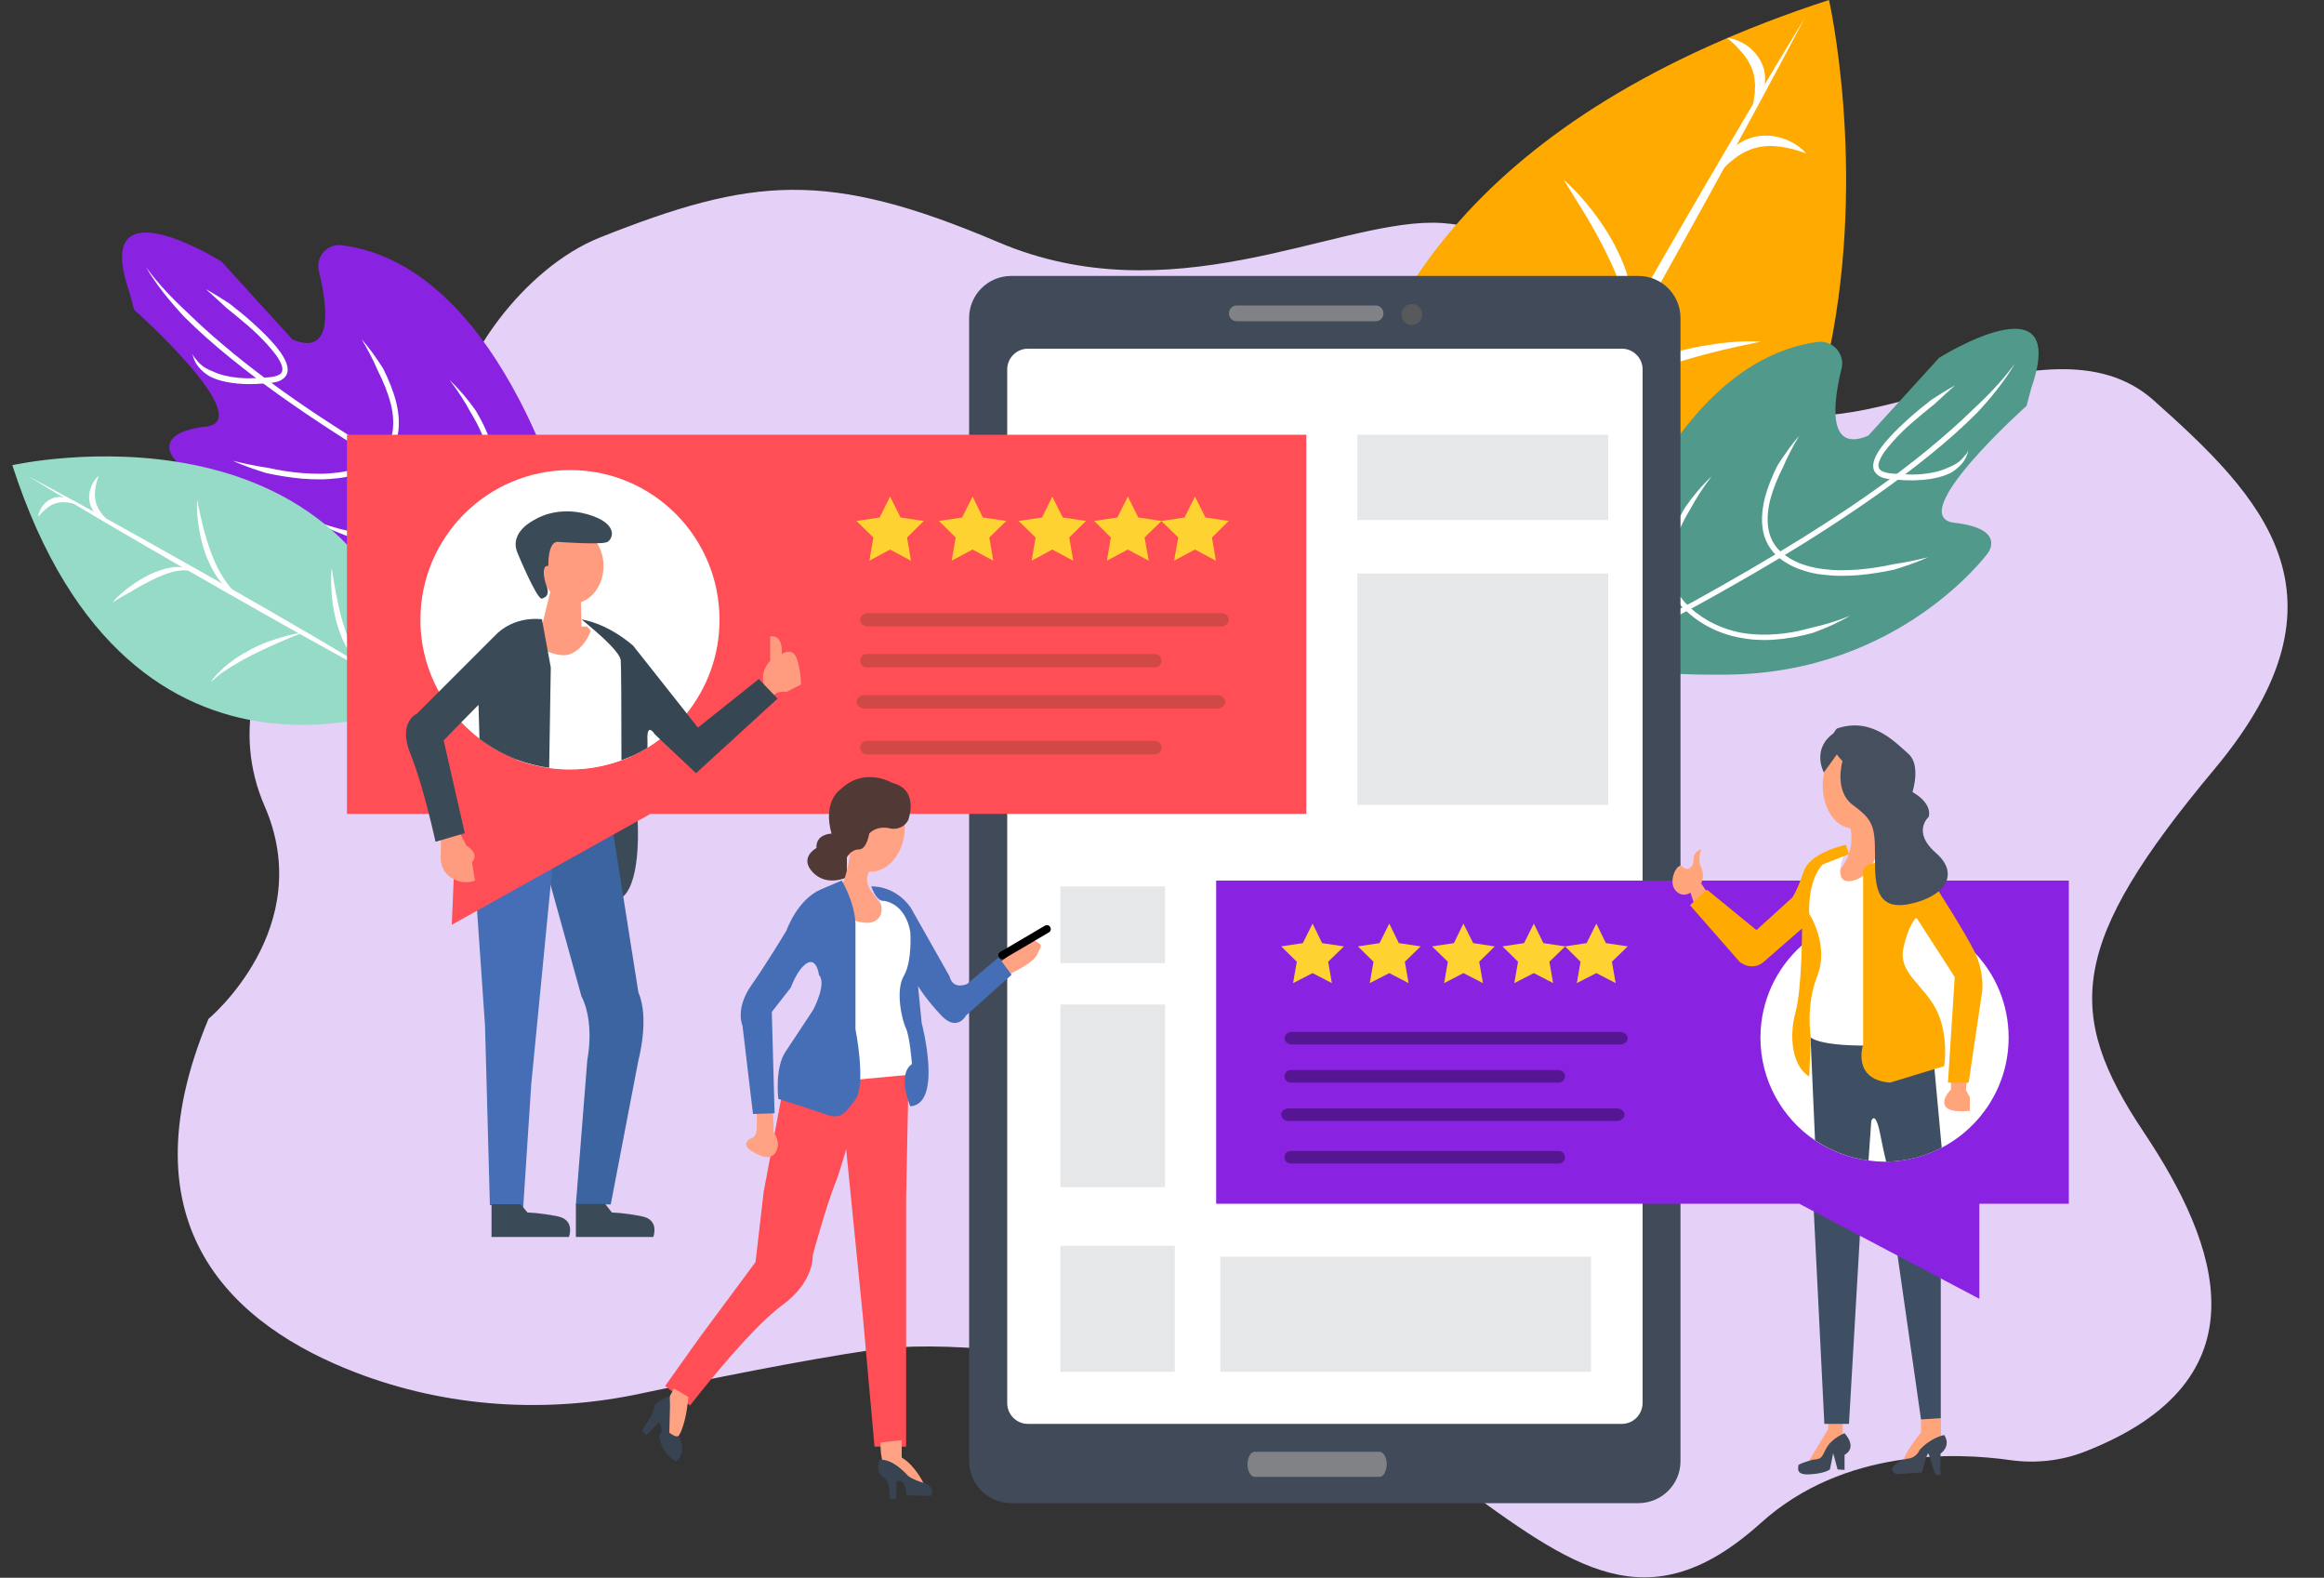 <svg version="1.1" id="Layer_1" xmlns="http://www.w3.org/2000/svg" x="0" y="0" viewBox="0 0 1000 678.7" style="enable-background:new 0 0 1000 678.7" xml:space="preserve"><rect x="0" y="0" width="1000" height="678.7" fill="#333333" stroke="none"/><style>.st1{fill:#fa0}.st2{fill:#fff}.st3{fill:#8a22e1}.st7{fill:#808285}.st9{fill:#e6e7e8}.st10{fill:#ffa47b}.st11{fill:#3f4857}.st12{fill:#3e4f63}.st13{fill:#561693}.st14{fill:#fed231}.st15{fill:#464f5e}.st16{fill:#3a4a57}.st18{fill:#456eb6}.st19{fill:#ff4e55}.st20{fill:#d14946}.st21{fill:#ff9c80}.st23{fill:#ffa283}.st25{fill:#374351}</style><path d="M152.8 590.3c-51.6-19.9-100.6-62.1-63.1-152 0 0 47.1-39.1 24.1-91.7-13.7-31.4-5-68.1 21.4-89.9 7.8-6.5 17.2-13.3 28.4-20.5 20.1-12.9 32.5-34.9 33-58.8.4-20.8 28.2-62 61.7-75.3 65.3-25.9 97.5-29.3 171.3 2.1s143.4-8.4 186.7-8.4 106.3 46.1 141.3 75.4c35 29.3 123-40.1 169.1 1s88.8 83.7 26.2 158.6-64.9 104.7-30.4 156.3c32.2 48.2 53.6 106.4-25.3 137.3-10.2 4-21.3 5.2-32.1 3.7-23.2-3.3-71.6-5.3-107.4 27-48.8 44-81.1 18.9-131-17.3-49.8-36.1-194.1-65.7-251.7-57.1-32 4.8-70.3 12.6-98.1 18.5-41.5 9.1-84.7 6.3-124.1-8.9z" style="fill:#e5d1f7"/><path class="st1" d="M594.2 338.4S482.1 99.3 787 0c0 0 65.3 287-192.8 338.4z"/><path class="st2" d="M597.8 323.1c14.1-26.7 28.5-53.3 43.1-79.8 7.3-13.2 14.7-26.4 22-39.6l22.2-39.5 22.5-39.4c7.6-13.1 15.1-26.2 22.7-39.2 15.2-26.1 30.6-52.1 46.3-77.9-14.1 26.7-28.5 53.3-43.1 79.8-7.3 13.3-14.7 26.4-22 39.6l-22.3 39.5-22.5 39.4c-7.6 13.1-15.1 26.2-22.7 39.2-15.1 26-30.5 52-46.2 77.9z"/><path class="st2" d="M702.1 257.7c-7.9 1.2-15.8 2.5-23.5 4.1-7.7 1.6-15.4 3.3-22.9 5.6-7.5 2.3-14.8 5-21.7 8.7-6.8 3.7-13.1 8.4-18 14.8 3.2-7.4 9.2-13.6 16.1-18 3.4-2.3 7.1-4.2 10.8-5.9 3.7-1.6 7.6-3 11.4-4.2 3.9-1.1 7.8-2.1 11.8-2.9 4-.8 7.9-1.4 12-1.8 7.9-.9 15.9-1.2 24-.4zM607.8 158.5c3.1 1.9 5.8 4.4 8.4 7 1.3 1.3 2.5 2.7 3.7 4 1.2 1.4 2.3 2.8 3.5 4.3 1.1 1.5 2.2 2.9 3.2 4.4 1 1.5 2 3.1 3 4.6 1 1.5 1.8 3.2 2.8 4.7.9 1.6 1.8 3.2 2.6 4.8l2.4 4.9 2.1 5c.7 1.7 1.4 3.4 2 5.1.6 1.7 1.2 3.4 1.8 5.2 1.1 3.5 2 7 3 10.5.8 3.6 1.5 7.1 2.1 10.7-1.6-3.3-2.9-6.6-4.3-10l-2.2-4.9c-.7-1.6-1.3-3.3-2.1-4.9-1.6-3.2-2.8-6.6-4.4-9.8l-2.3-4.8-2.4-4.8c-.7-1.6-1.6-3.2-2.4-4.7-.8-1.6-1.7-3.2-2.6-4.7-.9-1.5-1.7-3.1-2.6-4.6-.9-1.5-1.8-3-2.8-4.6-1.9-3-3.8-6-6-8.9-1.9-3-4.1-5.8-6.5-8.5zM757.7 147c-7.5 1.5-15 3.1-22.3 5-7.3 1.9-14.6 4-21.6 6.7-3.5 1.3-7 2.7-10.3 4.4-3.4 1.6-6.6 3.4-9.8 5.3-6.3 4-12 8.9-16.7 15 3-7.1 8.3-13.3 14.6-18 6.2-4.8 13.3-8.3 20.6-11.1 3.7-1.3 7.4-2.5 11.1-3.5 3.8-.9 7.5-1.8 11.4-2.3 7.6-1.3 15.3-2 23-1.5zM672.9 77.4c4.9 4.3 9.2 9.2 13.1 14.3 3.9 5.2 7.4 10.7 10.2 16.6 2.9 5.9 5.1 12.2 5.9 18.8.4 3.3.4 6.7-.2 10-.6 3.3-1.9 6.5-3.9 9 2.3-6.1 1.8-12.4.5-18.4-.7-3-1.7-6-2.8-8.8-1.1-2.9-2.4-5.8-3.8-8.6-1.3-2.8-2.8-5.6-4.3-8.4-1.5-2.8-3.1-5.5-4.7-8.3-3.3-5.3-6.6-10.7-10-16.2zM777.2 66c-3.8-1.4-7.4-2.4-11.1-2.9-3.6-.5-7.2-.4-10.6.5-1.7.4-3.3 1.1-4.9 1.9-1.6.8-3.1 1.8-4.5 2.9-2.9 2.2-5.6 5-8.4 7.9 1.1-3.9 3.1-7.5 5.9-10.6 2.8-3.1 6.5-5.6 10.8-6.7 4.2-1.1 8.7-.8 12.6.5 3.9 1.3 7.5 3.4 10.2 6.5zM743.2 16.3c3.4.4 6.5 1.8 9.3 3.9 2.7 2.1 5 5.1 6.2 8.6.1.4.3.9.4 1.3l.2 1.3c.1.9.3 1.8.2 2.7 0 .9-.1 1.8-.1 2.7-.2.9-.4 1.7-.6 2.6-.1.4-.2.8-.4 1.3l-.5 1.2c-.4.8-.7 1.5-1.1 2.3-.9 1.4-2 2.8-3.1 4 .2-1.7.6-3.3.9-4.8.1-.8.2-1.6.3-2.3l.2-1.1v-1.1c0-.7.1-1.5.1-2.2l-.2-2.1c0-.7-.2-1.4-.3-2.1l-.2-1c-.1-.3-.2-.7-.3-1-.9-2.6-2.3-5.1-4.2-7.4-2-2.4-4.2-4.6-6.8-6.8z"/><g><path class="st3" d="M246.2 231.2s-27.9-116.6-99.1-125.7c-6.3-.8-11.4 4.9-9.9 11.1 3.6 14.6 6.7 37.1-11.4 29.4l-30.5-33.5s-56.4-35.3-39.7 12.9l2.1 7.8s53.5 47.7 30.9 50.3-14.2 13.1-14.2 13.1 37.7 51.5 112.1 52.2c74.5.8 59.7-17.6 59.7-17.6z"/><path class="st2" d="M235.6 236.5c-7.8-4.3-15.5-8.7-23.2-13.2-7.8-4.1-15.6-8.4-23.3-12.8-15.4-8.7-30.7-17.8-45.5-27.4-14.9-9.6-29.4-19.8-43.1-31-6.8-5.6-13.5-11.4-19.8-17.6-6.5-6-12.6-12.4-17.9-19.6 4.5 7.7 10.2 14.6 16.3 21.2 6.3 6.3 13 12.2 19.9 17.8 13.8 11.2 28.4 21.4 43.3 31.1 14.9 9.7 30.2 18.8 45.7 27.5 7.7 4.4 15.5 8.6 23.4 12.8 4 1.9 8 3.8 12.1 5.7 4 1.9 8 3.8 12.1 5.5z"/><path class="st2" d="M193.4 163.4c3.5 4.6 6.7 9.4 9.4 14.5 3 4.9 5.4 10.1 6.9 15.5s1.7 11.2-.1 16.4c-.9 2.6-2.3 5-4.1 7.1-.4.6-.9 1-1.4 1.5l-.7.8-.8.7-1.6 1.4c-.5.5-1.1.9-1.7 1.3-4.5 3.4-9.7 5.8-15.2 7.3-2.7.7-5.5 1.2-8.4 1.4-2.8.2-5.7.3-8.5.1-5.7-.3-11.3-1.3-16.8-2.9-5.6-1.2-11.1-2.9-16.5-5.1 2.5 1.5 5.1 2.8 7.7 4 2.7 1.2 5.4 2.3 8.1 3.3 5.6 1.6 11.4 2.6 17.3 3 2.9.2 5.9.1 8.8-.1 2.9-.3 5.9-.8 8.7-1.5 5.7-1.5 11.2-4 16-7.6.6-.5 1.2-.9 1.8-1.4l1.7-1.5.8-.7.8-.8c.5-.6 1.1-1.1 1.5-1.7 2-2.3 3.5-5 4.5-7.9 2-5.8 1.7-12.1.2-17.8-1.5-5.7-4.1-11.1-7.1-16.1-3.3-4.7-7.1-9.2-11.3-13.2z"/><path class="st2" d="M155.6 145.9c2.6 4.4 5 8.9 7 13.6 2.3 4.5 4.2 9.2 5.5 14 1.2 4.8 1.6 9.9.3 14.6-.7 2.3-1.8 4.4-3.4 6.3-1.6 1.8-3.6 3.2-5.7 4.5-2.1 1.2-4.4 2.2-6.8 2.9-2.4.7-4.8 1.2-7.3 1.5-2.5.3-5 .5-7.5.5s-5-.1-7.6-.3c-5-.4-10-1.2-15-2.3-5-.7-10-1.8-15-3 4.7 2.1 9.6 3.8 14.5 5.3 5 1.1 10.1 1.9 15.3 2.4 2.6.2 5.2.3 7.8.3 2.6 0 5.2-.2 7.8-.5 2.6-.3 5.2-.8 7.7-1.6s5-1.7 7.3-3.1c2.3-1.3 4.5-2.9 6.3-5 1.8-2.1 3.1-4.5 3.9-7.1 1.5-5.2 1-10.7-.2-15.8-1.3-5.1-3.3-9.9-5.6-14.5-2.9-4.6-5.9-8.8-9.3-12.7zM82.9 152.2c.2 2 1.2 4 2.5 5.6 1.3 1.6 3 3 4.8 4.1 3.8 1.9 7.9 2.7 12 3.1l3.1.2c1 .1 2 0 3.1 0 1 0 2 0 3-.1l3-.2c2-.2 4.1-.2 6.2-1.2 1-.5 2.1-1.3 2.7-2.5.6-1.2.6-2.6.3-3.7-.5-2.3-1.7-4.1-2.8-5.8-1.2-1.7-2.5-3.3-3.9-4.8-2.7-3-5.7-5.8-8.7-8.5-3-2.7-6.1-5.2-9.3-7.7-3.4-2.2-6.8-4.4-10.3-6.3 3 2.7 6 5.4 8.9 8.1 3.1 2.5 6.2 5 9.2 7.6 3 2.6 5.9 5.4 8.5 8.3 1.3 1.5 2.6 3 3.7 4.5 1.1 1.6 2.1 3.3 2.5 4.9.2.8.1 1.6-.1 2.2-.3.6-.9 1.1-1.6 1.4-1.6.7-3.5.9-5.5 1l-3 .2c-1 .1-2 0-3 .1-1 0-2 .1-2.9 0l-2.9-.2c-3.9-.4-7.7-1.2-11.2-2.9-1.8-.7-3.5-1.6-4.9-2.9-.4-.3-.7-.6-1-1-.3-.4-.7-.7-.9-1.1-.7-.6-1.2-1.5-1.5-2.4z"/></g><g><path d="M182.2 301.4S56.9 359.8 5.3 200.1c0 0 150.3-33.9 176.9 101.3z" style="fill:#96dac8"/><path class="st2" d="M176.8 298.8c-14-7.4-27.9-15-41.7-22.7-6.9-3.8-13.8-7.7-20.7-11.6l-20.6-11.7L73.2 241c-6.8-4-13.7-7.9-20.5-11.9-13.7-8-27.2-16.1-40.7-24.3 14 7.4 27.9 15 41.7 22.7 6.9 3.8 13.8 7.7 20.7 11.6L95 250.7l20.6 11.8c6.8 4 13.7 7.9 20.5 11.9 13.6 8 27.2 16.2 40.7 24.4z"/><path class="st2" d="M142.7 244.1c.6 4.2 1.3 8.2 2.1 12.3.8 4.1 1.7 8.1 2.9 12 1.2 3.9 2.6 7.8 4.5 11.3 1.9 3.6 4.4 6.9 7.7 9.4-3.9-1.7-7.1-4.8-9.4-8.4-1.2-1.8-2.2-3.7-3.1-5.6-.8-2-1.6-4-2.2-6-.6-2-1.1-4.1-1.5-6.2-.4-2.1-.7-4.2-.9-6.3-.3-4-.5-8.3-.1-12.5zM90.7 293.4c1-1.6 2.3-3.1 3.7-4.4.7-.7 1.4-1.3 2.1-2 .7-.6 1.5-1.2 2.2-1.8.8-.6 1.5-1.1 2.3-1.7.8-.5 1.6-1 2.4-1.6.8-.5 1.7-1 2.5-1.4.8-.5 1.7-.9 2.5-1.4l2.6-1.3 2.6-1.1c.9-.4 1.8-.7 2.7-1l2.7-.9c1.8-.6 3.7-1.1 5.5-1.6 1.9-.4 3.7-.8 5.6-1.1-1.7.8-3.5 1.5-5.2 2.2l-2.6 1.1c-.9.4-1.7.7-2.6 1.1-1.7.8-3.4 1.5-5.1 2.3l-2.5 1.2-2.5 1.2c-.8.4-1.7.8-2.5 1.3-.8.4-1.7.9-2.5 1.3-.8.5-1.6.9-2.4 1.4-.8.5-1.6 1-2.4 1.4-1.6 1-3.1 2-4.7 3.1-1.5 1.3-3 2.4-4.4 3.7zM84.8 214.9c.8 4 1.6 7.8 2.6 11.7 1 3.8 2.1 7.6 3.5 11.3.7 1.8 1.4 3.7 2.3 5.4.8 1.8 1.8 3.5 2.8 5.1 2.1 3.3 4.6 6.3 7.8 8.8-3.7-1.6-7-4.4-9.4-7.6-2.5-3.3-4.3-7-5.8-10.8-.7-1.9-1.3-3.9-1.8-5.8-.5-2-.9-4-1.2-6-.7-4-1-8.1-.8-12.1zM48.3 259.2c2.2-2.6 4.8-4.8 7.5-6.8s5.6-3.8 8.7-5.3c3.1-1.5 6.4-2.6 9.9-3.1 1.7-.2 3.5-.2 5.2.1 1.7.3 3.4 1 4.7 2.1-3.2-1.2-6.5-1-9.6-.3-1.6.4-3.1.9-4.6 1.5-1.5.6-3 1.2-4.5 2-1.5.7-2.9 1.5-4.4 2.3-1.5.8-2.9 1.6-4.3 2.5-2.8 1.5-5.7 3.2-8.6 5zM42.5 204.6c-.7 2-1.3 3.9-1.5 5.8-.3 1.9-.2 3.8.2 5.5.2.9.6 1.7 1 2.6.4.8.9 1.6 1.5 2.4 1.2 1.5 2.6 2.9 4.1 4.4-2-.6-3.9-1.6-5.6-3.1-1.6-1.5-2.9-3.4-3.5-5.6-.6-2.2-.4-4.6.3-6.6.7-2.1 1.9-4 3.5-5.4zM16.4 222.3c.2-1.8 1-3.4 2.1-4.9 1.1-1.4 2.7-2.6 4.5-3.2.2-.1.4-.2.7-.2l.7-.1c.5-.1.9-.2 1.4-.1.5 0 .9 0 1.4.1.5.1.9.2 1.3.3.2.1.4.1.7.2l.6.3 1.2.6c.7.5 1.4 1 2.1 1.6-.9-.1-1.7-.3-2.5-.5-.4 0-.8-.1-1.2-.2l-.6-.1h-.6c-.4 0-.8 0-1.2-.1l-1.1.1c-.4 0-.7.1-1.1.2l-.5.1c-.2 0-.3.1-.5.2-1.4.4-2.7 1.2-3.9 2.2-1.2 1-2.3 2.2-3.5 3.5z"/></g><g><path d="M683.6 272.7s27.8-115.8 98.4-125.6c6.6-.9 12 5.1 10.4 11.5-3.6 14.6-6.3 36.4 11.5 28.8l30.5-33.5s56.4-35.3 39.7 12.9l-2.1 7.8s-53.5 47.7-30.9 50.3 14.2 13.1 14.2 13.1-37.7 51.5-112.1 52.2c-74.4.9-59.6-17.5-59.6-17.5z" style="fill:#51998a"/><path class="st2" d="M694.2 278c7.8-4.3 15.5-8.7 23.2-13.2 7.8-4.1 15.6-8.4 23.3-12.8 15.4-8.7 30.7-17.8 45.5-27.4 14.9-9.6 29.4-19.8 43.1-31 6.8-5.6 13.5-11.4 19.8-17.6 6.5-6 12.6-12.4 17.9-19.6-4.5 7.7-10.2 14.6-16.3 21.2-6.3 6.3-13 12.2-19.9 17.8-13.8 11.2-28.4 21.4-43.3 31.1-14.9 9.7-30.2 18.8-45.7 27.5-7.7 4.4-15.5 8.6-23.4 12.8-4 1.9-8 3.8-12.1 5.7-3.9 1.9-8 3.7-12.1 5.5z"/><path class="st2" d="M736.5 204.9c-3.5 4.6-6.7 9.4-9.4 14.5-3 4.9-5.4 10.1-6.9 15.5s-1.7 11.2.1 16.4c.9 2.6 2.3 5 4.1 7.1.4.6.9 1 1.4 1.5l.7.8.8.7 1.6 1.4c.5.5 1.1.9 1.7 1.3 4.5 3.4 9.7 5.8 15.2 7.3 2.7.7 5.5 1.2 8.4 1.4 2.8.2 5.7.3 8.5.1 5.7-.3 11.3-1.3 16.8-2.9 5.6-1.2 11.1-2.9 16.5-5.1-2.5 1.5-5.1 2.8-7.7 4-2.7 1.2-5.4 2.3-8.1 3.3-5.6 1.6-11.4 2.6-17.3 3-2.9.2-5.9.1-8.8-.1-2.9-.3-5.9-.8-8.7-1.5-5.7-1.5-11.2-4-16-7.6-.6-.5-1.2-.9-1.8-1.4l-1.7-1.5-.8-.7-.8-.8c-.5-.6-1.1-1.1-1.5-1.7-2-2.3-3.5-5-4.5-7.9-2-5.8-1.7-12.1-.2-17.8 1.5-5.7 4.1-11.1 7.1-16.1 3.3-4.7 7-9.2 11.3-13.2z"/><path class="st2" d="M774.2 187.4c-2.6 4.4-5 8.9-7 13.6-2.3 4.5-4.2 9.2-5.5 14-1.2 4.8-1.6 9.9-.3 14.6.7 2.3 1.8 4.4 3.4 6.3 1.6 1.8 3.6 3.2 5.7 4.5 2.1 1.2 4.4 2.2 6.8 2.9 2.4.7 4.8 1.2 7.3 1.5 2.5.3 5 .5 7.5.5s5-.1 7.6-.3c5-.4 10-1.2 15-2.3 5-.7 10-1.8 15-3-4.7 2.1-9.6 3.8-14.5 5.3-5 1.1-10.1 1.9-15.3 2.4-2.6.2-5.2.3-7.8.3-2.6 0-5.2-.2-7.8-.5-2.6-.3-5.2-.8-7.7-1.6s-5-1.7-7.3-3.1c-2.3-1.3-4.5-2.9-6.3-5-1.8-2.1-3.1-4.5-3.9-7.1-1.5-5.2-1-10.7.2-15.8 1.3-5.1 3.3-9.9 5.6-14.5 3-4.6 5.9-8.8 9.3-12.7zM846.9 193.6c-.2 2-1.2 4-2.5 5.6-1.3 1.6-3 3-4.8 4.1-3.8 1.9-7.9 2.7-12 3.1l-3.1.2c-1 .1-2 0-3.1 0-1 0-2 0-3-.1l-3-.2c-2-.2-4.1-.2-6.2-1.2-1-.5-2.1-1.3-2.7-2.5-.6-1.2-.6-2.6-.3-3.7.5-2.3 1.7-4.1 2.8-5.8 1.2-1.7 2.5-3.3 3.9-4.8 2.7-3 5.7-5.8 8.7-8.5 3-2.7 6.1-5.2 9.3-7.7 3.4-2.2 6.8-4.4 10.3-6.3-3 2.7-6 5.4-8.9 8.1-3.1 2.5-6.2 5-9.2 7.6-3 2.6-5.9 5.4-8.5 8.3-1.3 1.5-2.6 3-3.7 4.5-1.1 1.6-2.1 3.3-2.5 4.9-.2.8-.1 1.6.1 2.2.3.6.9 1.1 1.6 1.4 1.6.7 3.5.9 5.5 1l3 .2c1 .1 2 0 3 .1 1 0 2 .1 2.9 0l2.9-.2c3.9-.4 7.7-1.2 11.2-2.9 1.8-.7 3.5-1.6 4.9-2.9.4-.3.7-.6 1-1 .3-.4.7-.7.9-1.1.7-.5 1.2-1.4 1.5-2.4z"/></g><g><path d="M705 646.6H435.1c-10 0-18.1-8.1-18.1-18.1V136.8c0-10 8.1-18.1 18.1-18.1H705c10 0 18.1 8.1 18.1 18.1v491.8c0 9.9-8.1 18-18.1 18z" style="fill:#414a59"/><path class="st2" d="M697.9 612.5H442.3c-4.9 0-8.9-4-8.9-8.9V158.9c0-4.9 4-8.9 8.9-8.9h255.6c4.9 0 8.9 4 8.9 8.9v444.7c-.1 4.9-4 8.9-8.9 8.9z"/><path class="st7" d="M591.9 138.2h-59.7c-1.9 0-3.4-1.5-3.4-3.4s1.5-3.4 3.4-3.4h59.7c1.9 0 3.4 1.5 3.4 3.4s-1.5 3.4-3.4 3.4zM593.6 635.3h-53.7c-1.7 0-3.1-2.4-3.1-5.4 0-3 1.4-5.4 3.1-5.4h53.7c1.7 0 3.1 2.4 3.1 5.4-.1 3-1.4 5.4-3.1 5.4z"/><circle cx="607.5" cy="135.3" r="4.5" style="fill:#58595b"/><path class="st9" d="M584.1 187H692v36.7H584.1zM584.1 246.7H692v99.5H584.1zM456.3 381.3h45v33h-45zM456.3 432.1h45v78.6h-45zM456.3 535.9h49.2v54.2h-49.2zM525.1 540.6h159.5v49.5H525.1z"/></g><g><path class="st10" d="M786.6 609.2v5.6l-9.1 15.1s6.3 2.8 9.1-5.4l6.3-4.7v-12l-6.3 1.4zM826.6 610.6v5.6s-7.9 9.6-7.5 12.6 2.3 3.5 7.5-3.1 8.6-6.5 8.6-6.5v-9l-8.6.4z"/><path class="st11" d="M780.1 627.9s-6.5 1.8-6.3 2.5c.2.7-1.6 4.2 4.9 3.8 6.5-.3 8.7-2.1 8.7-2.1l1.4-7 1.9 7 3 .2v-6.5s5.8-2.6 0-9.3c0 0-5.2 2.1-7.5 5.9s-1.7 5.3-6.1 5.5zM820.5 627.5s-3.8.7-5.8 3.3c-1.9 2.6 1.7 3.3 1.7 3.3l10.6-.7s2.3-9.1 2.8-8.1c.5.9 2.8 8.8 2.8 8.8s2.6 1.1 2.4 0c-.2-1.1 0-8.8 0-8.8s4.7-3.1 1.6-8c0 0-5.6.9-10.7 6.5.1.1-1.4 3.5-5.4 3.7z"/><path class="st12" d="m780 511.8 5 100.7h10.6l5.3-91.3zM814.1 523.3l12.5 87.3 8.5-.5v-76z"/><path class="st3" d="M890.2 378.8H523.3v139h250.9l77.5 40.9v-40.9h38.5z"/><g><path class="st13" d="M697.1 449.3H556c-1.8 0-3.3-1.2-3.3-2.7 0-1.5 1.5-2.7 3.3-2.7h141.1c1.8 0 3.3 1.2 3.3 2.7 0 1.5-1.5 2.7-3.3 2.7zM695.7 482.2H554.6c-1.8 0-3.3-1.2-3.3-2.7 0-1.5 1.5-2.7 3.3-2.7h141.1c1.8 0 3.3 1.2 3.3 2.7 0 1.5-1.5 2.7-3.3 2.7zM670.7 465.7H555.4c-1.5 0-2.7-1.2-2.7-2.7 0-1.5 1.2-2.7 2.7-2.7h115.3c1.5 0 2.7 1.2 2.7 2.7 0 1.5-1.2 2.7-2.7 2.7zM670.7 500.5H555.4c-1.5 0-2.7-1.2-2.7-2.7s1.2-2.7 2.7-2.7h115.3c1.5 0 2.7 1.2 2.7 2.7s-1.2 2.7-2.7 2.7z"/><path class="st14" d="m564.8 397.3 4.1 8.4 9.4 1.4-6.8 6.6 1.6 9.2-8.3-4.3-8.4 4.3 1.6-9.2-6.7-6.6 9.3-1.4zM597.8 397.3l4.1 8.4 9.4 1.4-6.8 6.6 1.6 9.2-8.3-4.3-8.4 4.3 1.6-9.2-6.7-6.6 9.3-1.4zM629.7 397.3l4.2 8.4 9.3 1.4-6.7 6.6 1.6 9.2-8.4-4.3-8.3 4.3 1.6-9.2-6.8-6.6 9.4-1.4zM660 397.3l4.1 8.4 9.4 1.4-6.8 6.6 1.6 9.2-8.3-4.3-8.4 4.3 1.6-9.2-6.7-6.6 9.3-1.4z"/><path class="st14" d="m686.9 397.3 4.1 8.4 9.4 1.4-6.8 6.6 1.6 9.2-8.3-4.3-8.4 4.3 1.6-9.2-6.7-6.6 9.3-1.4z"/></g><path class="st2" d="M864.3 446.3c0 20.6-11.7 38.5-28.8 47.4-7.2 3.7-15.3 5.9-23.9 6h-.7c-2.4 0-4.7-.2-7-.5-8.4-1.1-16.3-4.2-23-8.7-14.1-9.6-23.4-25.8-23.4-44.1 0-15.8 6.9-30 17.8-39.7l2.1-1.8c1.6-1.3 3.2-2.4 4.9-3.5 5.8-3.7 12.4-6.3 19.4-7.5 2.9-.5 5.8-.8 8.9-.8h.4c4.7 0 9.3.6 13.7 1.8 9.7 2.6 18.3 7.8 25 14.9 9 9.4 14.6 22.3 14.6 36.5z"/><g><ellipse class="st10" cx="797.4" cy="338" rx="13.1" ry="18.4"/><path class="st10" d="M795.7 354.3s3.5 9.4-2.8 18.2c-6.3 8.7 0 13.6 0 13.6h13.3l7.1-13.3-7.8-24.4-9.8 5.9z"/><path class="st12" d="M835.5 493.7c-7.2 3.7-15.3 5.9-23.9 6-.8-3.2-1.7-7.4-2.6-12-2.1-10.5-3.8-5.5-3.8-5.5l-1.2 17c-8.4-1.1-16.3-4.2-23-8.7l-1.8-40.9-.1-3.5-.2-4.4v-.4l22.9 3.5 13 2 16.6 2.5 1 10.7 3.1 33.7z"/><path class="st2" d="M793.6 367.2s-5.9 14 3.8 11.6 10.9-15.4 10.9-15.4l6.6 86s-36.3 2.5-37.4-5.4c-1-7.9-1.4-20.5 0-24s-.9-22.7-.9-22.7-1.8-21.6 3.7-26.4c5.5-4.7 13.3-3.7 13.3-3.7z"/><path class="st10" d="M839.5 463.9v4.8s-4.4 4.1-2.4 7.2c1.9 3.1 10.5 1.9 10.5 1.9V472l-1.7-3.2.5-4.8h-6.9zM735.1 384.7 732 380s1.7-3.5 0-6.8 0-7.9 0-7.9-3.3.9-3.3 4.4c0 3.5-2.6 5.4-4.7 3.1-2.1-2.3-6.3 5.9-3.3 9.9 3 3.9 6.7 1.3 6.7 1.3l1.8 5.4 5.9-4.7z"/><path class="st1" d="M794.3 363.4s-15.4 3.1-18.2 11.5c-2.8 8.4-4.9 11.2-4.9 11.2l-15.4 14-21.3-17.4-7.3 6.7 21.3 24.3s5.2 4.5 10.5 0c5.2-4.5 16.4-14.3 16.4-14.3s0 25.8-2.8 36c-2.8 10.1-1.7 23 5.9 27.7l.7-16.7s-2.4-13.5 2.8-26.7c5.2-13.3-3.5-26.6-3.5-26.6s-1-13.7 5.7-21.2l11.4-4.5-1.3-4zM801.7 374.9v74.4s-5.1 15.1 11.6 16.4l23.3-7.1s2.1-13.6-3.5-24.4-16.3-15.7-14.1-26.2c2.2-10.5 5.6-13.3 5.6-13.3l16.5 25.6-2.9 45.4h8.9l5.9-39.9s.7-8.1-3.3-16.3c-4-8.2-16.9-28.3-16.9-28.3l-13.6-9.9c-.1.1-17.5-2.4-17.5 3.6z"/><path class="st15" d="M790.4 313.4s-5.9 5.6 2.4 14c0 0-3.8 12.8 4.5 18.9 8.2 6.1 9.5 8.7 9.5 20.6s-.7 25.1 14.7 22c15.4-3.1 22-12.9 11.5-22s-3.1-15.5-3.1-15.5 2.1-5.5-7-10.7c0 0 3.8-11.5-1.7-16.4-5.6-4.9-15.8-16.1-30.8-10.9z"/><path class="st15" d="m790.4 324.5-5.6 7.8s-5.5-10 4.2-16.9c9.8-6.9 1.4 9.1 1.4 9.1z"/></g></g><g><path class="st16" d="M274.3 351.8s2 26.6-6.2 33.9l-8.4-15.4-1.4-13.8 16.3-6.4-.3 1.7z"/><path d="m230.9 359 19.3 69.6s5.7 9.5 2.5 27.5l-4.9 62h15l11.9-62s4.9-18 0-29.2l-10.8-68.3-33 .4z" style="fill:#3c64a0"/><path class="st18" d="m203.1 360.2 36-1.6-10.5 107.7-3.5 53.5-14.3-1.4-2.1-77.2z"/><path class="st16" d="M247.8 518v14.1h33.3s2.9-7.4-5-8.9c-7.9-1.6-12.8-1.6-12.8-1.6l-2.9-3.7h-12.6zM211.5 518v14.1h33.3s2.9-7.4-5-8.9c-7.9-1.6-12.8-1.6-12.8-1.6l-3-3.6h-12.5z"/><path class="st19" d="M562.1 187H149.3v163.1h47.1l-2 47.7 85.5-47.7h282.2z"/><path class="st2" d="M309.6 266.6c0 15.3-5.3 29.3-14.2 40.4-3.3 4.1-7.2 7.8-11.4 11-1.7 1.3-3.6 2.6-5.4 3.7-2.2 1.3-4.5 2.6-6.9 3.6-1.4.6-2.8 1.2-4.3 1.7-6.9 2.5-14.3 3.9-22 3.9-3 0-6-.2-9-.6-5-.7-9.8-2-14.4-3.7-5.6-2.2-10.9-5.2-15.6-8.8-2.8-2.1-5.4-4.5-7.8-7-3.8-4-7-8.4-9.7-13.2-5.1-9.2-8-19.8-8-31 0-35.5 28.8-64.4 64.4-64.4s64.3 28.9 64.3 64.4z"/><g><path class="st20" d="M525.2 269.5H373.6c-1.9 0-3.5-1.3-3.5-2.9 0-1.6 1.6-2.9 3.5-2.9h151.6c1.9 0 3.5 1.3 3.5 2.9 0 1.6-1.5 2.9-3.5 2.9zM523.7 304.8H372.1c-1.9 0-3.5-1.3-3.5-2.9 0-1.6 1.6-2.9 3.5-2.9h151.6c1.9 0 3.5 1.3 3.5 2.9 0 1.6-1.6 2.9-3.5 2.9zM496.9 287.1H373c-1.6 0-2.9-1.3-2.9-2.9 0-1.6 1.3-2.9 2.9-2.9h123.9c1.6 0 2.9 1.3 2.9 2.9-.1 1.6-1.4 2.9-2.9 2.9zM496.9 324.5H373c-1.6 0-2.9-1.3-2.9-2.9s1.3-2.9 2.9-2.9h123.9c1.6 0 2.9 1.3 2.9 2.9s-1.4 2.9-2.9 2.9z"/><path class="st14" d="m383 213.6 4.5 9 10 1.5-7.2 7.1 1.7 10-9-4.8-8.9 4.8 1.7-10-7.3-7.1 10-1.5zM418.5 213.6l4.4 9 10.1 1.5-7.3 7.1 1.7 10-8.9-4.8-9 4.8 1.7-10-7.2-7.1 10-1.5zM452.8 213.6l4.5 9 10 1.5-7.2 7.1 1.7 10-9-4.8-8.9 4.8 1.7-10-7.3-7.1 10.1-1.5zM485.3 213.6l4.5 9 10 1.5-7.3 7.1 1.8 10-9-4.8-9 4.8 1.7-10-7.2-7.1 10-1.5z"/><path class="st14" d="m514.2 213.6 4.5 9 10 1.5-7.2 7.1 1.7 10-9-4.8-9 4.8 1.8-10-7.3-7.1 10-1.5z"/></g><g><ellipse class="st21" cx="246.4" cy="243.5" rx="13.3" ry="16.1"/><path class="st16" d="M240.1 233.1s18.9 1.4 21.3 0c2.4-1.4 4.9-8-8.7-11.9-13.6-3.8-22.7 2.4-22.7 2.4s-11.2 5.2-7.3 14.3c0 0 8.4 20.3 10.5 19.6s3.3-2 1.9-5.7-1.9-8.8.9-8.4c-.1.1-.4-10.6 4.1-10.3z"/><path class="st21" d="m237.3 252.7-4.2 16.8s-6.3 12.1 2.1 14.7c8.4 2.7 23.7 6.8 24.4 0 .7-6.8-7-14.7-7-14.7h-2.4l-.3-15.4-12.6-1.4z"/><path class="st2" d="M271.6 325.4c-1.4.6-2.8 1.2-4.3 1.7-6.9 2.5-14.3 3.9-22 3.9-3 0-6-.2-9-.6-5-.7-9.8-2-14.4-3.7l4.6-51.3s4.3 3 9.2 4.9c3.3 1.3 6.9 2.1 9.6 1.1 6.7-2.5 9.3-11 9.3-11s8.5-1.3 14.1 11.5c2.7 5.9 3.1 24.9 2.9 43.5z"/><path class="st21" d="M328.7 294.5s-2-5.2 2.7-10.2v-10.5s5.5-1.5 5 7.6c0 0 5-3.8 6.8 2.9s1.4 10.2 1.4 10.2l-6.1 3.1s-4.1-.5-5.3 1.4c-1.2 2-4.9-1.2-4.9-1.2l-1.9-1.8 2.3-1.5zM189.7 358.6v8.2s-1.3 6.9 4.2 10.6c5.5 3.7 10.5 1.4 10.5 1.4l-1.3-7.9s3.6-3.5-2.4-7.1l-3.7-7.3-7.3 2.1z"/><path class="st16" d="m237 287.1-.7 43.2c-5-.7-9.8-2-14.4-3.7-5.6-2.2-10.9-5.2-15.6-8.8l-.4-14.6-7.4 7.5-7.6 7.8 9.1 39.9-12.6 3.7s-5.2-24.1-10.8-37.8c-5.6-13.7 2.8-17.3 2.8-17.3l9.5-9.5 23.7-23.7c8.7-9.4 20.6-7.4 20.6-7.4l2.5 13.7 1.3 7z"/><path d="m334.6 300.5-35.1 32.1L284 318l-2.3-2.2s-3.5-5.6-3.1 2.8v3.1c-2.2 1.3-4.5 2.6-6.9 3.6-1.4.6-2.8 1.2-4.3 1.7 0-21.4-.1-40.9-.3-42.9-.2-3.1-7.5-9.8-12.4-13.9-2.5-2.2-4.4-3.7-4.4-3.7s10.2 1.1 22.1 11.2l23.1 29.2 4.8 6.1 26.2-20.9 8.1 8.4z" style="fill:#364653"/></g></g><g><ellipse transform="rotate(-76.114 376.702 358.583)" class="st23" cx="376.7" cy="358.6" rx="16.6" ry="12.3"/><path d="M390.8 352.8s5-13.1-6.8-16c0 0-12-7.3-22.5 2.9 0 0-7.6 5-3.7 18.9 0 0-6.8 0-6.5 6.2 0 0-7.6 4-1.6 10.4s14.7 2.2 14.7 2.2v-8.6s1.8-3.4 5.2-3.4 4.4-6.8 4.4-6.8 3.1-3.9 9.7-2.1c0 0 4.7.7 7.1-3.7z" style="fill:#513935"/><path class="st23" d="M375.3 373.2s-5 4.5 0 10.7c5 6.3 6.5 10.5 6.5 11.3s-4.4 9.4-4.4 9.4l-11.9-2.4-5.2-9.7 1.3-10s2.8-5 4.3-15.8l9.4 6.5z"/><path class="st19" d="m391.1 456.1-1.2 59.3v106.9h-13.6l-5.1-56.9-8.2-81.9v-25z"/><path class="st19" d="M373 459.7s-9.1 38.1-13.3 48.5-10 31.8-10 31.8.9 11.3-13.3 21.6-39.5 43-39.5 43l-10.7-8.4 14.8-20.8 24.1-32.5 3.5-30.2 8.7-46.3 35.7-6.7z"/><path class="st2" d="M359.7 388.7s2.8 8 13.8 8.3c0 0 8.4-.2 5.1-10l6.1-1.3s10.1 5.9 9.6 16.4c-.5 10.5-3.7 30-3.7 30s5.8 17.1 5.8 23.6-3.8 6.5-3.8 6.5l-32.1 3 1.6-42.9-2.4-33.6z"/><path class="st23" d="M378.9 620.5s-.4 9.2 2.7 10.4c3.1 1.2 9.7 3.4 11.3 7.1h4.5s-3.7-7.7-9.4-11v-7.5l-9.1 1z"/><path class="st25" d="M378.5 628s-2.1 5.1 1.3 7.2c0 0 2.4.9 2.8 5.2l.3 4.4h2.8v-7.5s1.7-1.2 3 .7c1.2 1.9 1.4 5.2 1.4 5.2l10.5.3s2.4-3.9-3.1-5.6c-5.6-1.7-6.9-3.2-6.9-3.2s-6.5-7.5-12.1-6.7z"/><path class="st23" d="m290 597.3-4.7 8.6 2.4 14.7s3.1.5 5.5-5.2c2.4-5.8 3-14.5 3-14.5l-6.2-3.6z"/><path class="st25" d="m288.3 604.6-.1-4s-6.6 2.1-6.7 4.9c-.2 2.8-5.4 10-5.4 10l2.1 1.9 5.4-5.6s2.4 3.8 0 5.6c0 0 .2 7 7.2 11.3 0 0 5.2-3.1 1.3-11.2 0 0-.6 1.4-4.1-1.2l.3-11.7z"/><path class="st23" d="M325.7 476.8v7.5s.2 4.5-2.1 5.2-3.8 3.1-1 5.1c2.8 1.9 8.7 5.4 11.2 1s-.9-8.4-.9-8.4l-.3-10.5h-6.9zM429.7 414.3l5.6-4s6-7.8 9.8-5.7c3.8 2.1 3.1 1.7 1.3 5.8-1.7 4.2-13.1 9.1-13.1 9.1l-3.6-5.2z"/><path d="M431.3 412.6c-.6 0-1.2-.3-1.5-.8-.5-.8-.2-1.9.6-2.3l19.2-11.3c.8-.5 1.9-.2 2.3.6.5.8.2 1.9-.6 2.3l-19.2 11.3c-.2.1-.5.2-.8.2z"/><path class="st18" d="M362.2 378.8s5.4 8.8 5.9 18.3v45.6s4.7 23.6 0 30.2-6.8 8.6-12.4 6.6-20.8-6.8-20.8-6.8-1.6-13.3 3.1-20.3 11.9-18 11.9-18 6-11.2 2.5-15c0 0-.9-7.5-5.1-5.1-4.2 2.4-7 10.5-7 10.5l-8.2 10.5 1.2 43.6-9.3.3-4.5-37.9s-3.3-7.3 3.7-17.3 15.2-23.7 15.2-23.7 4.6-13.3 14.8-17.7c10.3-4.4 9-3.8 9-3.8zM374.9 381.3s9.9-.7 16.9 9l16.8 29.7s.9 5.8 7.5 3.3l13.6-11.5 5.6 7.5-19.6 17.5s-3.8 7.3-10.7 0-10-12.7-10-12.7l1.6 16s9.2 34.8-4.9 35.8c0 0-5.9-13.6.7-18.2 0 0-.9-11.9-2.6-15.4-1.7-3.5-4.6-16.2-.9-22.5 3.7-6.3 2.8-18.7 2.8-18.7s-1.2-11.7-11.3-13.6c.1 0-2.9 1-5.5-6.2z"/></g></svg>